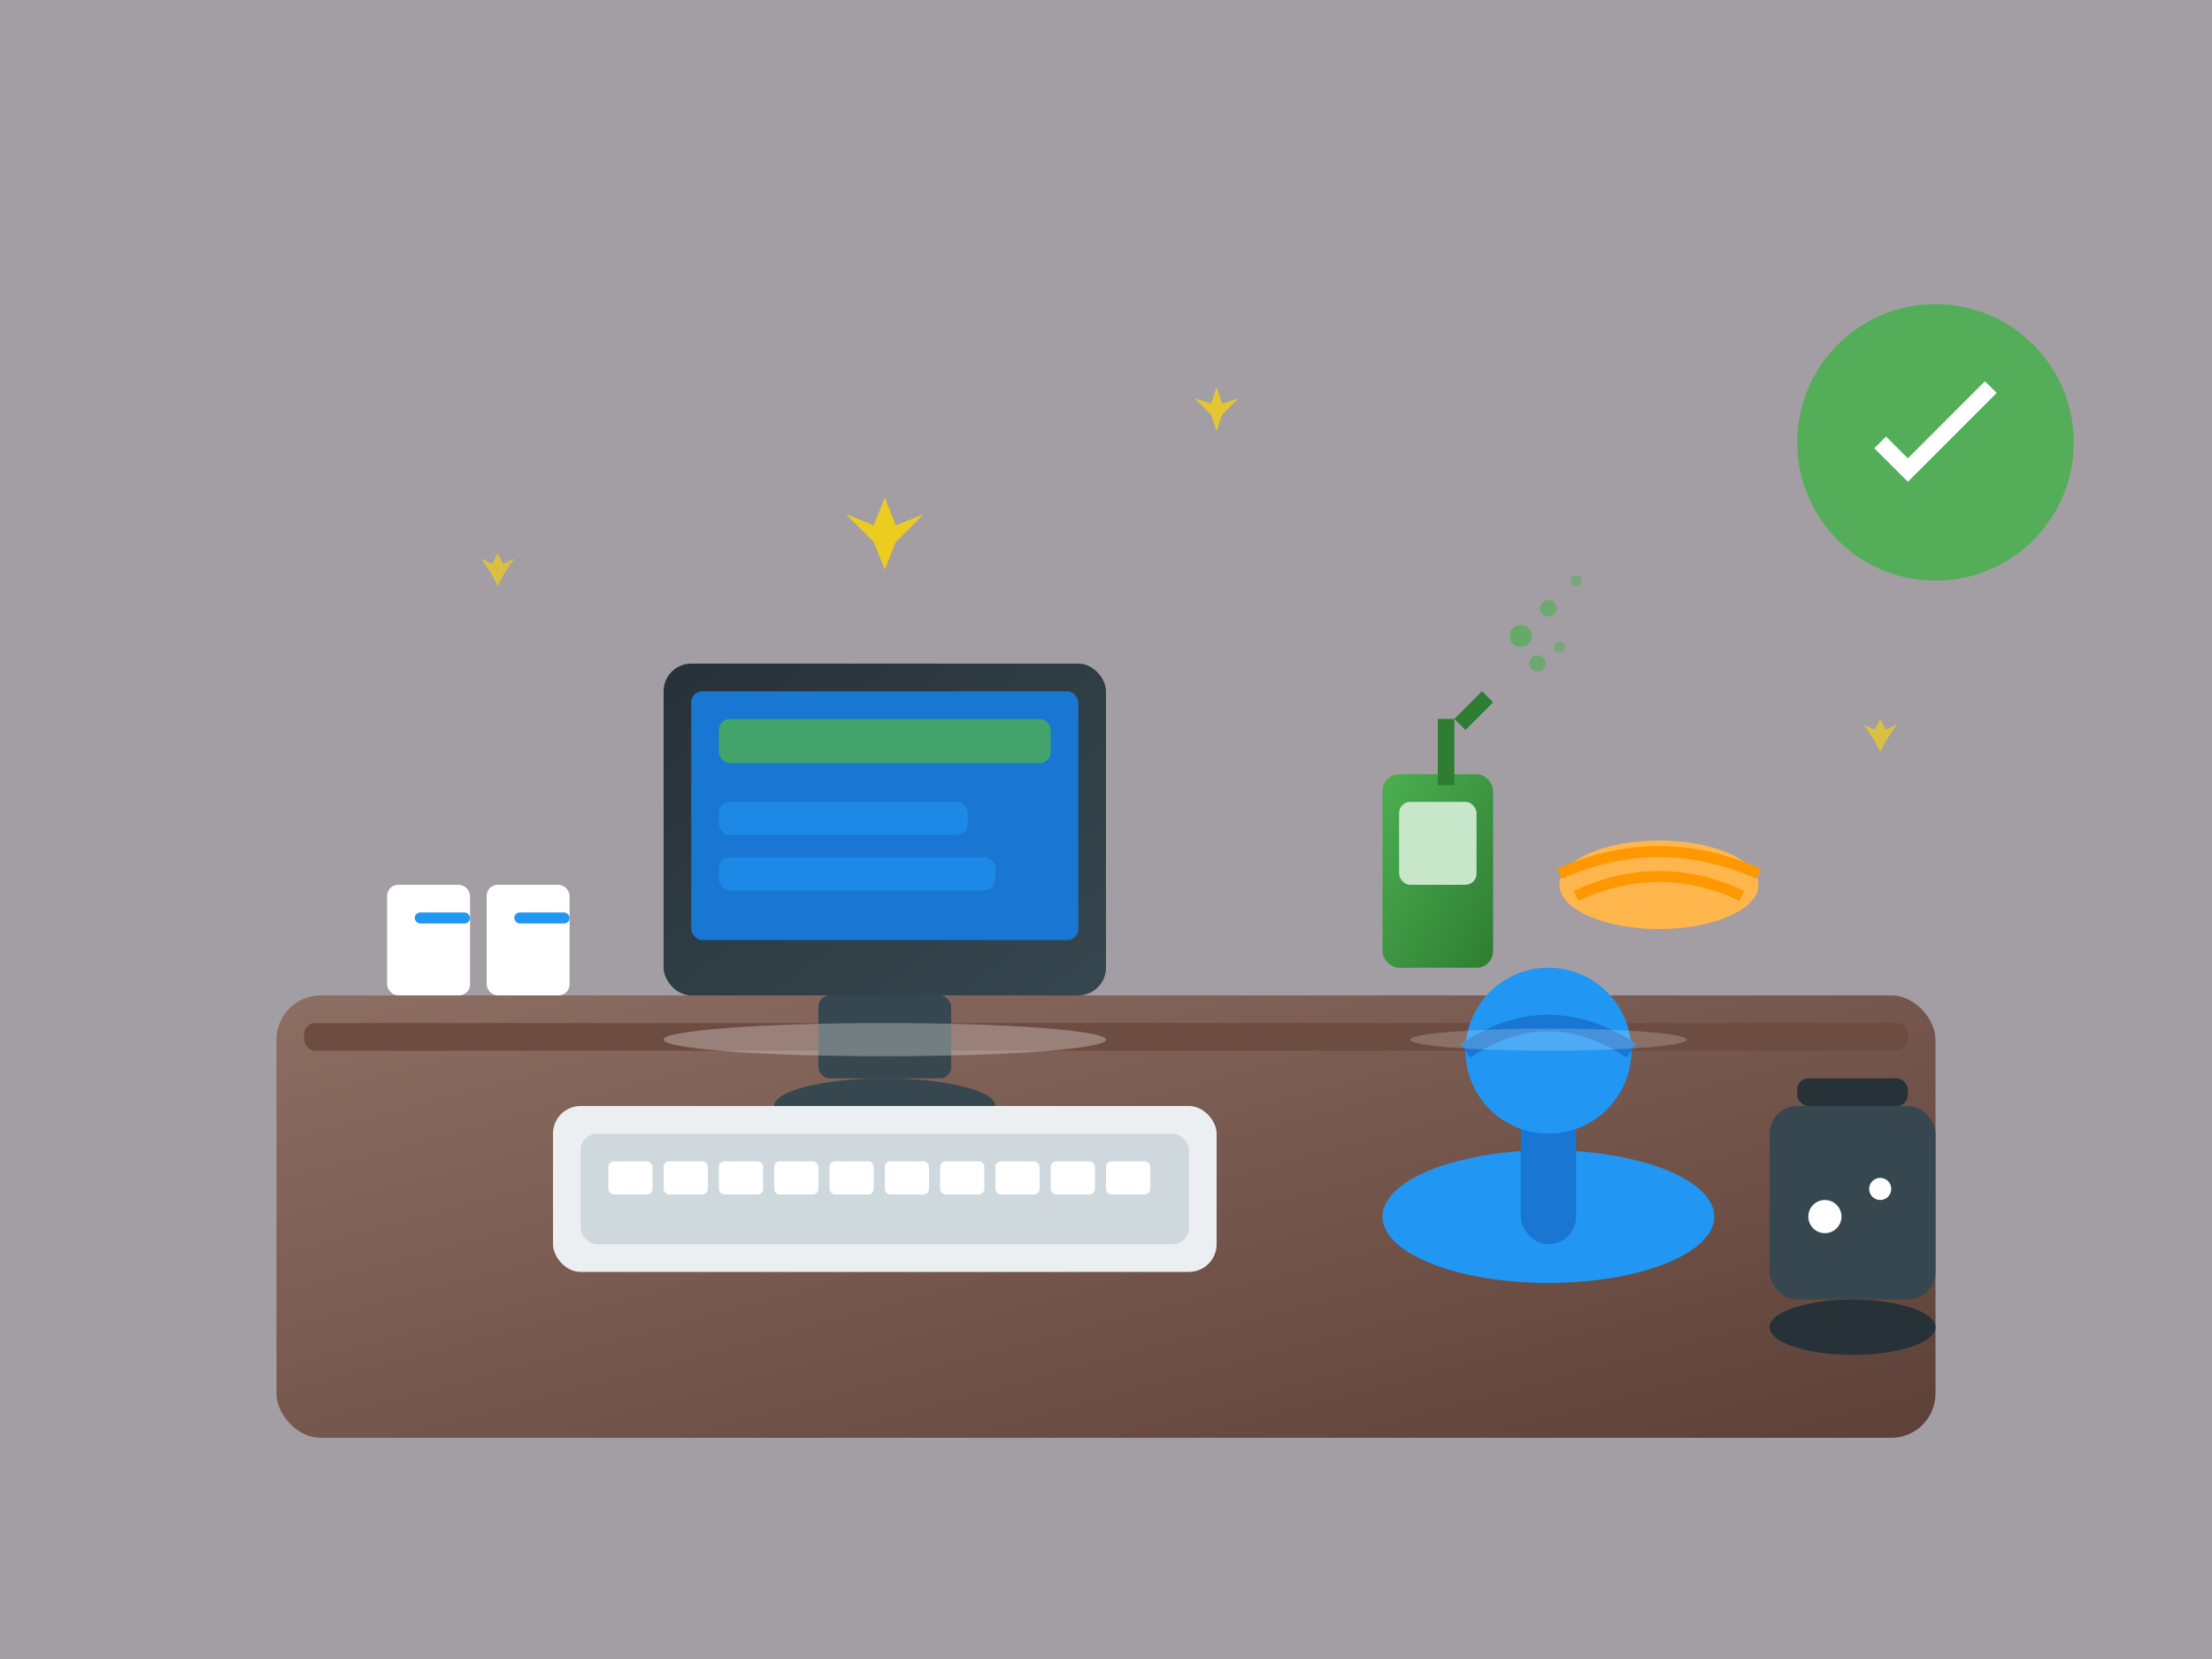 <svg width="400" height="300" viewBox="0 0 400 300" fill="none" xmlns="http://www.w3.org/2000/svg">
  <rect x="0" y="0" width="400" height="300" fill="#808080" stroke="none"/>
  <defs>
    <linearGradient id="deskGradient" x1="0%" y1="0%" x2="100%" y2="100%">
      <stop offset="0%" style="stop-color:#8D6E63;stop-opacity:1" />
      <stop offset="100%" style="stop-color:#5D4037;stop-opacity:1" />
    </linearGradient>
    <linearGradient id="screenGradient" x1="0%" y1="0%" x2="100%" y2="100%">
      <stop offset="0%" style="stop-color:#263238;stop-opacity:1" />
      <stop offset="100%" style="stop-color:#37474F;stop-opacity:1" />
    </linearGradient>
    <linearGradient id="cleanGradient" x1="0%" y1="0%" x2="100%" y2="100%">
      <stop offset="0%" style="stop-color:#4CAF50;stop-opacity:1" />
      <stop offset="100%" style="stop-color:#2E7D32;stop-opacity:1" />
    </linearGradient>
  </defs>
  
  <!-- Background office environment -->
  <rect width="400" height="300" fill="#F3E5F5" opacity="0.3"/>
  
  <!-- Office desk -->
  <rect x="50" y="180" width="300" height="80" rx="8" fill="url(#deskGradient)"/>
  <rect x="55" y="185" width="290" height="5" rx="2" fill="#6D4C41"/>
  
  <!-- Computer monitor -->
  <rect x="120" y="120" width="80" height="60" rx="5" fill="url(#screenGradient)"/>
  <rect x="125" y="125" width="70" height="45" rx="2" fill="#1976D2"/>
  <rect x="148" y="180" width="24" height="15" rx="2" fill="#37474F"/>
  <ellipse cx="160" cy="200" rx="20" ry="5" fill="#37474F"/>
  
  <!-- Screen content (clean state) -->
  <rect x="130" y="130" width="60" height="8" rx="2" fill="#4CAF50" opacity="0.8"/>
  <rect x="130" y="145" width="45" height="6" rx="2" fill="#2196F3" opacity="0.6"/>
  <rect x="130" y="155" width="50" height="6" rx="2" fill="#2196F3" opacity="0.6"/>
  
  <!-- Keyboard -->
  <rect x="100" y="200" width="120" height="30" rx="5" fill="#ECEFF1"/>
  <rect x="105" y="205" width="110" height="20" rx="3" fill="#CFD8DC"/>
  <!-- Keys -->
  <rect x="110" y="210" width="8" height="6" rx="1" fill="white"/>
  <rect x="120" y="210" width="8" height="6" rx="1" fill="white"/>
  <rect x="130" y="210" width="8" height="6" rx="1" fill="white"/>
  <rect x="140" y="210" width="8" height="6" rx="1" fill="white"/>
  <rect x="150" y="210" width="8" height="6" rx="1" fill="white"/>
  <rect x="160" y="210" width="8" height="6" rx="1" fill="white"/>
  <rect x="170" y="210" width="8" height="6" rx="1" fill="white"/>
  <rect x="180" y="210" width="8" height="6" rx="1" fill="white"/>
  <rect x="190" y="210" width="8" height="6" rx="1" fill="white"/>
  <rect x="200" y="210" width="8" height="6" rx="1" fill="white"/>
  
  <!-- Office chair -->
  <ellipse cx="280" cy="220" rx="30" ry="12" fill="#2196F3"/>
  <rect x="275" y="200" width="10" height="25" rx="5" fill="#1976D2"/>
  <circle cx="280" cy="190" r="15" fill="#2196F3"/>
  <path d="M265 190 Q280 180 295 190" stroke="#1976D2" stroke-width="3" fill="none"/>
  
  <!-- Cleaning supplies -->
  <!-- Spray bottle -->
  <rect x="250" y="140" width="20" height="35" rx="3" fill="url(#cleanGradient)"/>
  <rect x="253" y="145" width="14" height="15" rx="2" fill="#C8E6C9"/>
  <rect x="260" y="130" width="3" height="12" fill="#2E7D32"/>
  <path d="M263 130 L268 125 L270 127 L265 132 Z" fill="#2E7D32"/>
  
  <!-- Microfiber cloth -->
  <ellipse cx="300" cy="160" rx="18" ry="8" fill="#FFB74D"/>
  <path d="M282 158 Q300 150 318 158" stroke="#FF9800" stroke-width="2" fill="none"/>
  <path d="M285 162 Q300 155 315 162" stroke="#FF9800" stroke-width="2" fill="none"/>
  
  <!-- Cleaning spray particles -->
  <circle cx="275" cy="115" r="2" fill="#4CAF50" opacity="0.7"/>
  <circle cx="280" cy="110" r="1.5" fill="#4CAF50" opacity="0.6"/>
  <circle cx="285" cy="105" r="1" fill="#4CAF50" opacity="0.5"/>
  <circle cx="278" cy="120" r="1.5" fill="#4CAF50" opacity="0.6"/>
  <circle cx="282" cy="117" r="1" fill="#4CAF50" opacity="0.5"/>
  
  <!-- Trash bin -->
  <rect x="320" y="200" width="30" height="35" rx="5" fill="#37474F"/>
  <rect x="325" y="195" width="20" height="5" rx="2" fill="#263238"/>
  <ellipse cx="335" cy="240" rx="15" ry="5" fill="#263238"/>
  <!-- Waste paper -->
  <circle cx="330" cy="220" r="3" fill="white"/>
  <circle cx="340" cy="215" r="2" fill="white"/>
  
  <!-- Files and papers (organized) -->
  <rect x="70" y="160" width="15" height="20" rx="2" fill="white"/>
  <rect x="88" y="160" width="15" height="20" rx="2" fill="white"/>
  <rect x="75" y="165" width="10" height="2" rx="1" fill="#2196F3"/>
  <rect x="93" y="165" width="10" height="2" rx="1" fill="#2196F3"/>
  
  <!-- Sparkle effects indicating cleanliness -->
  <path d="M160 90 L162 95 L167 93 L162 98 L160 103 L158 98 L153 93 L158 95 L160 90 Z" fill="#FFD700" opacity="0.8"/>
  <path d="M220 70 L221 73 L224 72 L221 75 L220 78 L219 75 L216 72 L219 73 L220 70 Z" fill="#FFD700" opacity="0.7"/>
  <path d="M90 100 L91 102 L93 101 L91 104 L90 106 L89 104 L87 101 L89 102 L90 100 Z" fill="#FFD700" opacity="0.6"/>
  <path d="M340 130 L341 132 L343 131 L341 134 L340 136 L339 134 L337 131 L339 132 L340 130 Z" fill="#FFD700" opacity="0.6"/>
  
  <!-- Clean surface reflection -->
  <ellipse cx="160" cy="188" rx="40" ry="3" fill="white" opacity="0.3"/>
  <ellipse cx="280" cy="188" rx="25" ry="2" fill="white" opacity="0.2"/>
  
  <!-- Professional cleaning badge -->
  <circle cx="350" cy="80" r="25" fill="#4CAF50" opacity="0.9"/>
  <path d="M340 80 L345 85 L360 70" stroke="white" stroke-width="3" fill="none"/>
</svg>
